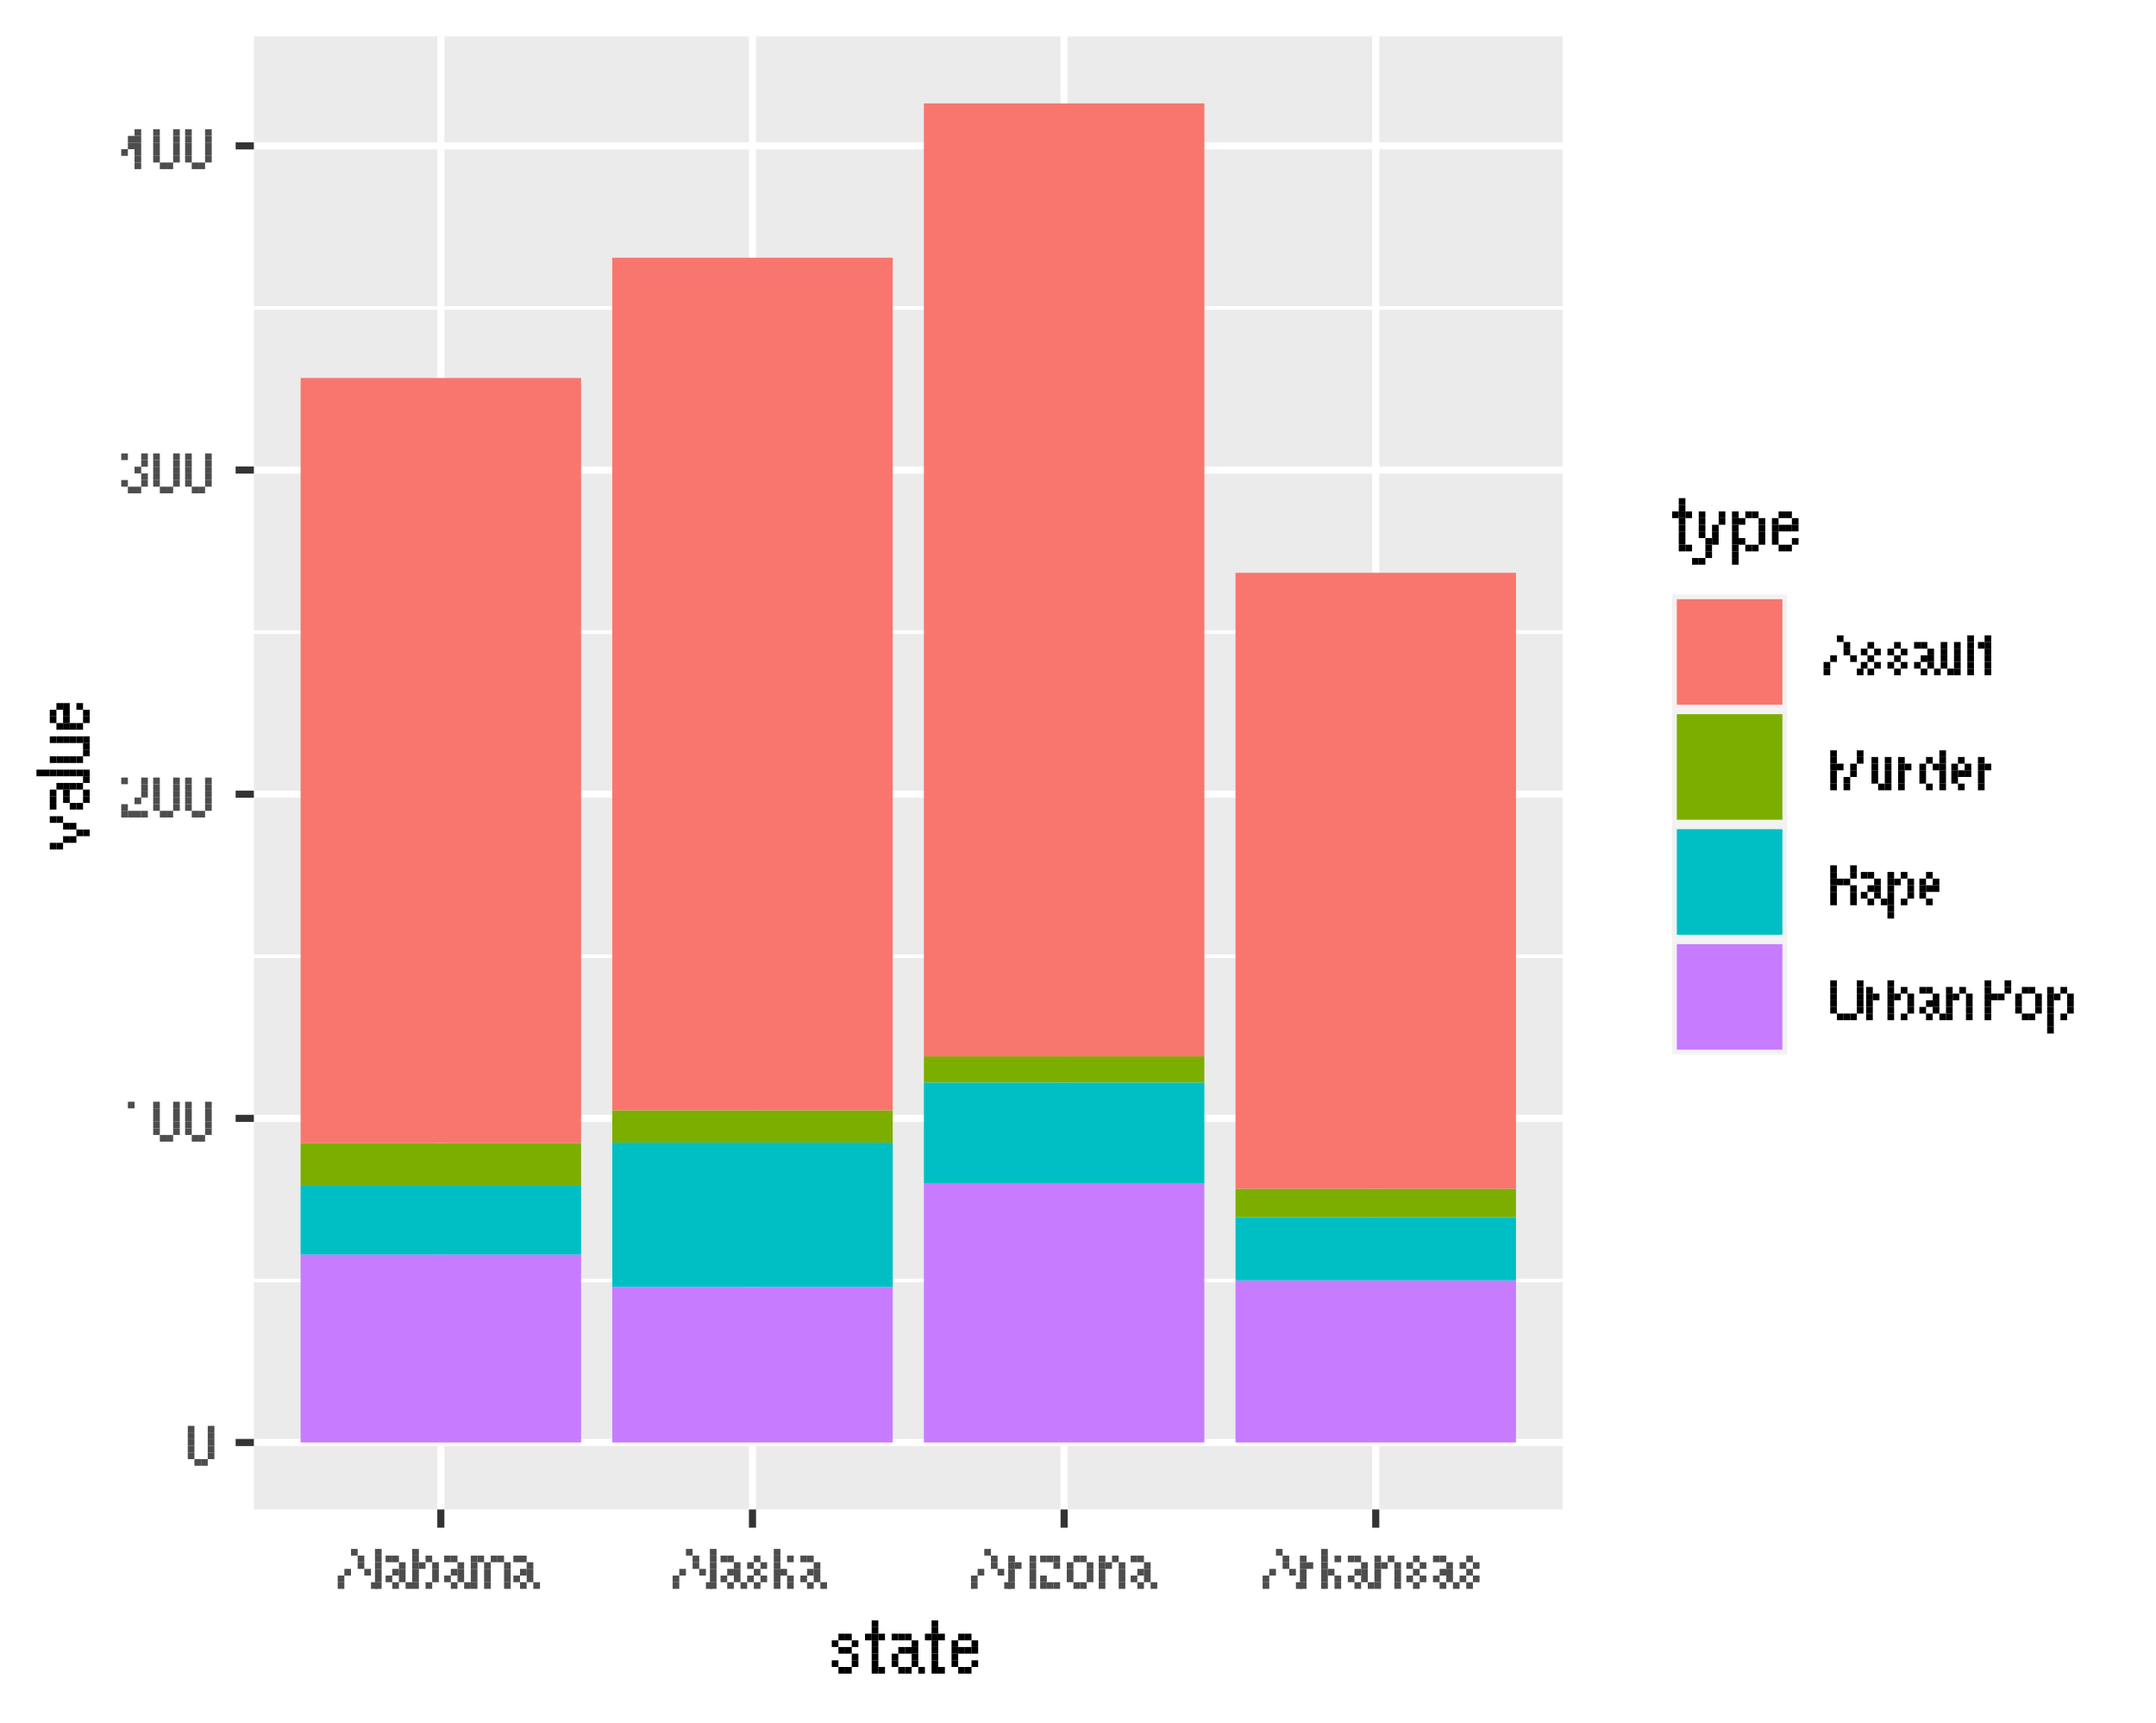 <?xml version="1.0" encoding="UTF-8"?>
<svg xmlns="http://www.w3.org/2000/svg" xmlns:xlink="http://www.w3.org/1999/xlink" width="324pt" height="259pt" viewBox="0 0 324 259" version="1.1">
<defs>
<g>
<symbol overflow="visible" id="glyph0-0">
<g transform="matrix(1,0,0,1,0,-6)">
<rect x="4" y="0" width="1" height="1"/>
<rect x="1" y="2" width="1" height="1"/>
<rect x="4" y="2" width="1" height="1"/>
<rect x="1" y="5" width="1" height="1"/>
<rect x="2" y="5" width="1" height="1"/>
<rect x="4" y="5" width="1" height="1"/>
</g>
</symbol>
<symbol overflow="visible" id="glyph0-1">
<g transform="matrix(1,0,0,1,0,-7)">
<rect x="0" y="1" width="1" height="1"/>
<rect x="3" y="1" width="1" height="1"/>
<rect x="0" y="2" width="1" height="1"/>
<rect x="3" y="2" width="1" height="1"/>
<rect x="0" y="3" width="1" height="1"/>
<rect x="3" y="3" width="1" height="1"/>
<rect x="0" y="4" width="1" height="1"/>
<rect x="3" y="4" width="1" height="1"/>
<rect x="0" y="5" width="1" height="1"/>
<rect x="3" y="5" width="1" height="1"/>
<rect x="1" y="6" width="1" height="1"/>
<rect x="2" y="6" width="1" height="1"/>
</g>
</symbol>
<symbol overflow="visible" id="glyph0-2">
<g transform="matrix(1,0,0,1,0,-7)">
<rect x="1" y="1" width="1" height="1"/>
</g>
</symbol>
<symbol overflow="visible" id="glyph0-3">
<g transform="matrix(1,0,0,1,0,-7)">
<rect x="0" y="1" width="1" height="1"/>
<rect x="3" y="1" width="1" height="1"/>
<rect x="3" y="2" width="1" height="1"/>
<rect x="3" y="3" width="1" height="1"/>
<rect x="2" y="4" width="1" height="1"/>
<rect x="0" y="5" width="1" height="1"/>
<rect x="0" y="6" width="1" height="1"/>
<rect x="1" y="6" width="1" height="1"/>
<rect x="2" y="6" width="1" height="1"/>
<rect x="3" y="6" width="1" height="1"/>
</g>
</symbol>
<symbol overflow="visible" id="glyph0-4">
<g transform="matrix(1,0,0,1,0,-7)">
<rect x="0" y="1" width="1" height="1"/>
<rect x="3" y="1" width="1" height="1"/>
<rect x="3" y="2" width="1" height="1"/>
<rect x="2" y="3" width="1" height="1"/>
<rect x="3" y="4" width="1" height="1"/>
<rect x="0" y="5" width="1" height="1"/>
<rect x="3" y="5" width="1" height="1"/>
<rect x="1" y="6" width="1" height="1"/>
<rect x="2" y="6" width="1" height="1"/>
</g>
</symbol>
<symbol overflow="visible" id="glyph0-5">
<g transform="matrix(1,0,0,1,0,-7)">
<rect x="2" y="1" width="1" height="1"/>
<rect x="1" y="2" width="1" height="1"/>
<rect x="2" y="2" width="1" height="1"/>
<rect x="1" y="3" width="1" height="1"/>
<rect x="2" y="3" width="1" height="1"/>
<rect x="0" y="4" width="1" height="1"/>
<rect x="2" y="4" width="1" height="1"/>
<rect x="2" y="5" width="1" height="1"/>
<rect x="2" y="6" width="1" height="1"/>
</g>
</symbol>
<symbol overflow="visible" id="glyph0-6">
<g transform="matrix(1,0,0,1,0,-7)">
<rect x="2" y="1" width="1" height="1"/>
<rect x="3" y="2" width="1" height="1"/>
<rect x="3" y="3" width="1" height="1"/>
<rect x="1" y="4" width="1" height="1"/>
<rect x="4" y="4" width="1" height="1"/>
<rect x="0" y="5" width="1" height="1"/>
<rect x="0" y="6" width="1" height="1"/>
<rect x="5" y="6" width="1" height="1"/>
</g>
</symbol>
<symbol overflow="visible" id="glyph0-7">
<g transform="matrix(1,0,0,1,0,-7)">
<rect x="0" y="1" width="1" height="1"/>
<rect x="0" y="2" width="1" height="1"/>
<rect x="0" y="3" width="1" height="1"/>
<rect x="0" y="4" width="1" height="1"/>
<rect x="0" y="5" width="1" height="1"/>
<rect x="0" y="6" width="1" height="1"/>
</g>
</symbol>
<symbol overflow="visible" id="glyph0-8">
<g transform="matrix(1,0,0,1,0,-5)">
<rect x="0" y="0" width="1" height="1"/>
<rect x="1" y="0" width="1" height="1"/>
<rect x="2" y="1" width="1" height="1"/>
<rect x="1" y="2" width="1" height="1"/>
<rect x="2" y="2" width="1" height="1"/>
<rect x="0" y="3" width="1" height="1"/>
<rect x="2" y="3" width="1" height="1"/>
<rect x="1" y="4" width="1" height="1"/>
<rect x="3" y="4" width="1" height="1"/>
</g>
</symbol>
<symbol overflow="visible" id="glyph0-9">
<g transform="matrix(1,0,0,1,0,-7)">
<rect x="0" y="1" width="1" height="1"/>
<rect x="0" y="2" width="1" height="1"/>
<rect x="2" y="2" width="1" height="1"/>
<rect x="0" y="3" width="1" height="1"/>
<rect x="1" y="3" width="1" height="1"/>
<rect x="3" y="3" width="1" height="1"/>
<rect x="0" y="4" width="1" height="1"/>
<rect x="3" y="4" width="1" height="1"/>
<rect x="0" y="5" width="1" height="1"/>
<rect x="3" y="5" width="1" height="1"/>
<rect x="0" y="6" width="1" height="1"/>
<rect x="2" y="6" width="1" height="1"/>
</g>
</symbol>
<symbol overflow="visible" id="glyph0-10">
<g transform="matrix(1,0,0,1,0,-5)">
<rect x="0" y="0" width="1" height="1"/>
<rect x="1" y="0" width="1" height="1"/>
<rect x="3" y="0" width="1" height="1"/>
<rect x="4" y="0" width="1" height="1"/>
<rect x="0" y="1" width="1" height="1"/>
<rect x="2" y="1" width="1" height="1"/>
<rect x="5" y="1" width="1" height="1"/>
<rect x="0" y="2" width="1" height="1"/>
<rect x="2" y="2" width="1" height="1"/>
<rect x="5" y="2" width="1" height="1"/>
<rect x="0" y="3" width="1" height="1"/>
<rect x="2" y="3" width="1" height="1"/>
<rect x="5" y="3" width="1" height="1"/>
<rect x="0" y="4" width="1" height="1"/>
<rect x="2" y="4" width="1" height="1"/>
<rect x="5" y="4" width="1" height="1"/>
</g>
</symbol>
<symbol overflow="visible" id="glyph0-11">
<g transform="matrix(1,0,0,1,0,-5)">
<rect x="1" y="0" width="1" height="1"/>
<rect x="0" y="1" width="1" height="1"/>
<rect x="2" y="1" width="1" height="1"/>
<rect x="1" y="2" width="1" height="1"/>
<rect x="0" y="3" width="1" height="1"/>
<rect x="2" y="3" width="1" height="1"/>
<rect x="1" y="4" width="1" height="1"/>
</g>
</symbol>
<symbol overflow="visible" id="glyph0-12">
<g transform="matrix(1,0,0,1,0,-7)">
<rect x="0" y="1" width="1" height="1"/>
<rect x="0" y="2" width="1" height="1"/>
<rect x="2" y="2" width="1" height="1"/>
<rect x="0" y="3" width="1" height="1"/>
<rect x="0" y="4" width="1" height="1"/>
<rect x="1" y="4" width="1" height="1"/>
<rect x="0" y="5" width="1" height="1"/>
<rect x="2" y="5" width="1" height="1"/>
<rect x="0" y="6" width="1" height="1"/>
<rect x="2" y="6" width="1" height="1"/>
</g>
</symbol>
<symbol overflow="visible" id="glyph0-13">
<g transform="matrix(1,0,0,1,0,-5)">
<rect x="0" y="0" width="1" height="1"/>
<rect x="0" y="1" width="1" height="1"/>
<rect x="1" y="1" width="1" height="1"/>
<rect x="0" y="2" width="1" height="1"/>
<rect x="0" y="3" width="1" height="1"/>
<rect x="0" y="4" width="1" height="1"/>
</g>
</symbol>
<symbol overflow="visible" id="glyph0-14">
<g transform="matrix(1,0,0,1,0,-7)">
<rect x="0" y="2" width="1" height="1"/>
<rect x="0" y="3" width="1" height="1"/>
<rect x="0" y="4" width="1" height="1"/>
<rect x="0" y="5" width="1" height="1"/>
<rect x="0" y="6" width="1" height="1"/>
</g>
</symbol>
<symbol overflow="visible" id="glyph0-15">
<g transform="matrix(1,0,0,1,0,-5)">
<rect x="0" y="0" width="1" height="1"/>
<rect x="1" y="0" width="1" height="1"/>
<rect x="2" y="0" width="1" height="1"/>
<rect x="2" y="1" width="1" height="1"/>
<rect x="0" y="3" width="1" height="1"/>
<rect x="0" y="4" width="1" height="1"/>
<rect x="1" y="4" width="1" height="1"/>
<rect x="2" y="4" width="1" height="1"/>
</g>
</symbol>
<symbol overflow="visible" id="glyph0-16">
<g transform="matrix(1,0,0,1,0,-5)">
<rect x="1" y="0" width="1" height="1"/>
<rect x="2" y="0" width="1" height="1"/>
<rect x="0" y="1" width="1" height="1"/>
<rect x="3" y="1" width="1" height="1"/>
<rect x="0" y="2" width="1" height="1"/>
<rect x="3" y="2" width="1" height="1"/>
<rect x="0" y="3" width="1" height="1"/>
<rect x="3" y="3" width="1" height="1"/>
<rect x="1" y="4" width="1" height="1"/>
<rect x="2" y="4" width="1" height="1"/>
</g>
</symbol>
<symbol overflow="visible" id="glyph0-17">
<g transform="matrix(1,0,0,1,0,-5)">
<rect x="0" y="0" width="1" height="1"/>
<rect x="2" y="0" width="1" height="1"/>
<rect x="0" y="1" width="1" height="1"/>
<rect x="1" y="1" width="1" height="1"/>
<rect x="3" y="1" width="1" height="1"/>
<rect x="0" y="2" width="1" height="1"/>
<rect x="3" y="2" width="1" height="1"/>
<rect x="0" y="3" width="1" height="1"/>
<rect x="3" y="3" width="1" height="1"/>
<rect x="0" y="4" width="1" height="1"/>
<rect x="3" y="4" width="1" height="1"/>
</g>
</symbol>
<symbol overflow="visible" id="glyph0-18">
<g transform="matrix(1,0,0,1,0,-5)">
<rect x="0" y="0" width="1" height="1"/>
<rect x="2" y="0" width="1" height="1"/>
<rect x="0" y="1" width="1" height="1"/>
<rect x="2" y="1" width="1" height="1"/>
<rect x="0" y="2" width="1" height="1"/>
<rect x="2" y="2" width="1" height="1"/>
<rect x="0" y="3" width="1" height="1"/>
<rect x="2" y="3" width="1" height="1"/>
<rect x="1" y="4" width="1" height="1"/>
<rect x="2" y="4" width="1" height="1"/>
</g>
</symbol>
<symbol overflow="visible" id="glyph0-19">
<g transform="matrix(1,0,0,1,0,-7)">
<rect x="1" y="1" width="1" height="1"/>
<rect x="0" y="2" width="1" height="1"/>
<rect x="1" y="2" width="1" height="1"/>
<rect x="1" y="3" width="1" height="1"/>
<rect x="1" y="4" width="1" height="1"/>
<rect x="1" y="5" width="1" height="1"/>
<rect x="1" y="6" width="1" height="1"/>
</g>
</symbol>
<symbol overflow="visible" id="glyph0-20">
<g transform="matrix(1,0,0,1,0,-7)">
<rect x="1" y="1" width="1" height="1"/>
<rect x="5" y="1" width="1" height="1"/>
<rect x="1" y="2" width="1" height="1"/>
<rect x="5" y="2" width="1" height="1"/>
<rect x="1" y="3" width="1" height="1"/>
<rect x="2" y="3" width="1" height="1"/>
<rect x="4" y="3" width="1" height="1"/>
<rect x="1" y="4" width="1" height="1"/>
<rect x="4" y="4" width="1" height="1"/>
<rect x="1" y="5" width="1" height="1"/>
<rect x="3" y="5" width="1" height="1"/>
<rect x="1" y="6" width="1" height="1"/>
<rect x="3" y="6" width="1" height="1"/>
</g>
</symbol>
<symbol overflow="visible" id="glyph0-21">
<g transform="matrix(1,0,0,1,0,-7)">
<rect x="3" y="1" width="1" height="1"/>
<rect x="1" y="2" width="1" height="1"/>
<rect x="3" y="2" width="1" height="1"/>
<rect x="0" y="3" width="1" height="1"/>
<rect x="2" y="3" width="1" height="1"/>
<rect x="3" y="3" width="1" height="1"/>
<rect x="0" y="4" width="1" height="1"/>
<rect x="3" y="4" width="1" height="1"/>
<rect x="0" y="5" width="1" height="1"/>
<rect x="3" y="5" width="1" height="1"/>
<rect x="1" y="6" width="1" height="1"/>
<rect x="3" y="6" width="1" height="1"/>
</g>
</symbol>
<symbol overflow="visible" id="glyph0-22">
<g transform="matrix(1,0,0,1,0,-5)">
<rect x="1" y="0" width="1" height="1"/>
<rect x="0" y="1" width="1" height="1"/>
<rect x="2" y="1" width="1" height="1"/>
<rect x="0" y="2" width="1" height="1"/>
<rect x="1" y="2" width="1" height="1"/>
<rect x="2" y="2" width="1" height="1"/>
<rect x="0" y="3" width="1" height="1"/>
<rect x="1" y="4" width="1" height="1"/>
</g>
</symbol>
<symbol overflow="visible" id="glyph0-23">
<g transform="matrix(1,0,0,1,0,-7)">
<rect x="1" y="1" width="1" height="1"/>
<rect x="4" y="1" width="1" height="1"/>
<rect x="1" y="2" width="1" height="1"/>
<rect x="4" y="2" width="1" height="1"/>
<rect x="1" y="3" width="1" height="1"/>
<rect x="2" y="3" width="1" height="1"/>
<rect x="3" y="3" width="1" height="1"/>
<rect x="1" y="4" width="1" height="1"/>
<rect x="4" y="4" width="1" height="1"/>
<rect x="1" y="5" width="1" height="1"/>
<rect x="4" y="5" width="1" height="1"/>
<rect x="1" y="6" width="1" height="1"/>
<rect x="4" y="6" width="1" height="1"/>
</g>
</symbol>
<symbol overflow="visible" id="glyph0-24">
<g transform="matrix(1,0,0,1,0,-5)">
<rect x="0" y="0" width="1" height="1"/>
<rect x="2" y="0" width="1" height="1"/>
<rect x="0" y="1" width="1" height="1"/>
<rect x="1" y="1" width="1" height="1"/>
<rect x="3" y="1" width="1" height="1"/>
<rect x="0" y="2" width="1" height="1"/>
<rect x="3" y="2" width="1" height="1"/>
<rect x="0" y="3" width="1" height="1"/>
<rect x="3" y="3" width="1" height="1"/>
<rect x="0" y="4" width="1" height="1"/>
<rect x="2" y="4" width="1" height="1"/>
<rect x="0" y="5" width="1" height="1"/>
<rect x="0" y="6" width="1" height="1"/>
</g>
</symbol>
<symbol overflow="visible" id="glyph0-25">
<g transform="matrix(1,0,0,1,0,-7)">
<rect x="1" y="1" width="1" height="1"/>
<rect x="5" y="1" width="1" height="1"/>
<rect x="1" y="2" width="1" height="1"/>
<rect x="5" y="2" width="1" height="1"/>
<rect x="1" y="3" width="1" height="1"/>
<rect x="5" y="3" width="1" height="1"/>
<rect x="1" y="4" width="1" height="1"/>
<rect x="5" y="4" width="1" height="1"/>
<rect x="1" y="5" width="1" height="1"/>
<rect x="5" y="5" width="1" height="1"/>
<rect x="2" y="6" width="1" height="1"/>
<rect x="3" y="6" width="1" height="1"/>
<rect x="4" y="6" width="1" height="1"/>
</g>
</symbol>
<symbol overflow="visible" id="glyph0-26">
<g transform="matrix(1,0,0,1,0,-7)">
<rect x="1" y="1" width="1" height="1"/>
<rect x="4" y="1" width="1" height="1"/>
<rect x="1" y="2" width="1" height="1"/>
<rect x="4" y="2" width="1" height="1"/>
<rect x="1" y="3" width="1" height="1"/>
<rect x="2" y="3" width="1" height="1"/>
<rect x="3" y="3" width="1" height="1"/>
<rect x="1" y="4" width="1" height="1"/>
<rect x="1" y="5" width="1" height="1"/>
<rect x="1" y="6" width="1" height="1"/>
</g>
</symbol>
<symbol overflow="visible" id="glyph1-0">
<g transform="matrix(1,0,0,1,1,-7)">
<rect x="0" y="0" width="1" height="1"/>
<rect x="2" y="0" width="1" height="1"/>
<rect x="4" y="0" width="1" height="1"/>
<rect x="0" y="2" width="1" height="1"/>
<rect x="4" y="2" width="1" height="1"/>
<rect x="0" y="4" width="1" height="1"/>
<rect x="4" y="4" width="1" height="1"/>
<rect x="0" y="6" width="1" height="1"/>
<rect x="2" y="6" width="1" height="1"/>
<rect x="4" y="6" width="1" height="1"/>
</g>
</symbol>
<symbol overflow="visible" id="glyph1-1">
<g transform="matrix(1,0,0,1,0,-6)">
<rect x="1" y="0" width="1" height="1"/>
<rect x="2" y="0" width="1" height="1"/>
<rect x="0" y="1" width="1" height="1"/>
<rect x="3" y="1" width="1" height="1"/>
<rect x="1" y="2" width="1" height="1"/>
<rect x="2" y="2" width="1" height="1"/>
<rect x="3" y="3" width="1" height="1"/>
<rect x="0" y="4" width="1" height="1"/>
<rect x="3" y="4" width="1" height="1"/>
<rect x="1" y="5" width="1" height="1"/>
<rect x="2" y="5" width="1" height="1"/>
</g>
</symbol>
<symbol overflow="visible" id="glyph1-2">
<g transform="matrix(1,0,0,1,0,-8)">
<rect x="1" y="0" width="1" height="1"/>
<rect x="1" y="1" width="1" height="1"/>
<rect x="0" y="2" width="1" height="1"/>
<rect x="1" y="2" width="1" height="1"/>
<rect x="2" y="2" width="1" height="1"/>
<rect x="1" y="3" width="1" height="1"/>
<rect x="1" y="4" width="1" height="1"/>
<rect x="1" y="5" width="1" height="1"/>
<rect x="1" y="6" width="1" height="1"/>
<rect x="1" y="7" width="1" height="1"/>
<rect x="2" y="7" width="1" height="1"/>
</g>
</symbol>
<symbol overflow="visible" id="glyph1-3">
<g transform="matrix(1,0,0,1,0,-6)">
<rect x="0" y="0" width="1" height="1"/>
<rect x="1" y="0" width="1" height="1"/>
<rect x="2" y="0" width="1" height="1"/>
<rect x="3" y="1" width="1" height="1"/>
<rect x="1" y="2" width="1" height="1"/>
<rect x="2" y="2" width="1" height="1"/>
<rect x="3" y="2" width="1" height="1"/>
<rect x="0" y="3" width="1" height="1"/>
<rect x="3" y="3" width="1" height="1"/>
<rect x="0" y="4" width="1" height="1"/>
<rect x="3" y="4" width="1" height="1"/>
<rect x="1" y="5" width="1" height="1"/>
<rect x="2" y="5" width="1" height="1"/>
<rect x="4" y="5" width="1" height="1"/>
</g>
</symbol>
<symbol overflow="visible" id="glyph1-4">
<g transform="matrix(1,0,0,1,0,-6)">
<rect x="1" y="0" width="1" height="1"/>
<rect x="2" y="0" width="1" height="1"/>
<rect x="0" y="1" width="1" height="1"/>
<rect x="3" y="1" width="1" height="1"/>
<rect x="0" y="2" width="1" height="1"/>
<rect x="1" y="2" width="1" height="1"/>
<rect x="2" y="2" width="1" height="1"/>
<rect x="3" y="2" width="1" height="1"/>
<rect x="0" y="3" width="1" height="1"/>
<rect x="0" y="4" width="1" height="1"/>
<rect x="3" y="4" width="1" height="1"/>
<rect x="1" y="5" width="1" height="1"/>
<rect x="2" y="5" width="1" height="1"/>
</g>
</symbol>
<symbol overflow="visible" id="glyph1-5">
<g transform="matrix(1,0,0,1,-1,-6)">
<rect x="1" y="0" width="1" height="1"/>
<rect x="4" y="0" width="1" height="1"/>
<rect x="1" y="1" width="1" height="1"/>
<rect x="4" y="1" width="1" height="1"/>
<rect x="1" y="2" width="1" height="1"/>
<rect x="3" y="2" width="1" height="1"/>
<rect x="1" y="3" width="1" height="1"/>
<rect x="3" y="3" width="1" height="1"/>
<rect x="2" y="4" width="1" height="1"/>
<rect x="3" y="4" width="1" height="1"/>
<rect x="2" y="5" width="1" height="1"/>
<rect x="2" y="6" width="1" height="1"/>
<rect x="0" y="7" width="1" height="1"/>
<rect x="1" y="7" width="1" height="1"/>
</g>
</symbol>
<symbol overflow="visible" id="glyph1-6">
<g transform="matrix(1,0,0,1,0,-6)">
<rect x="0" y="0" width="1" height="1"/>
<rect x="2" y="0" width="1" height="1"/>
<rect x="3" y="0" width="1" height="1"/>
<rect x="0" y="1" width="1" height="1"/>
<rect x="1" y="1" width="1" height="1"/>
<rect x="4" y="1" width="1" height="1"/>
<rect x="0" y="2" width="1" height="1"/>
<rect x="4" y="2" width="1" height="1"/>
<rect x="0" y="3" width="1" height="1"/>
<rect x="4" y="3" width="1" height="1"/>
<rect x="0" y="4" width="1" height="1"/>
<rect x="1" y="4" width="1" height="1"/>
<rect x="4" y="4" width="1" height="1"/>
<rect x="0" y="5" width="1" height="1"/>
<rect x="2" y="5" width="1" height="1"/>
<rect x="3" y="5" width="1" height="1"/>
<rect x="0" y="6" width="1" height="1"/>
<rect x="0" y="7" width="1" height="1"/>
</g>
</symbol>
<symbol overflow="visible" id="glyph2-0">
<g transform="matrix(1,0,0,1,-7,-6)">
<rect x="0" y="0" width="1" height="1"/>
<rect x="2" y="0" width="1" height="1"/>
<rect x="4" y="0" width="1" height="1"/>
<rect x="6" y="0" width="1" height="1"/>
<rect x="0" y="2" width="1" height="1"/>
<rect x="6" y="2" width="1" height="1"/>
<rect x="0" y="4" width="1" height="1"/>
<rect x="2" y="4" width="1" height="1"/>
<rect x="4" y="4" width="1" height="1"/>
<rect x="6" y="4" width="1" height="1"/>
</g>
</symbol>
<symbol overflow="visible" id="glyph2-1">
<g transform="matrix(1,0,0,1,-6,-5)">
<rect x="0" y="0" width="1" height="1"/>
<rect x="1" y="0" width="1" height="1"/>
<rect x="2" y="1" width="1" height="1"/>
<rect x="3" y="1" width="1" height="1"/>
<rect x="4" y="2" width="1" height="1"/>
<rect x="5" y="2" width="1" height="1"/>
<rect x="2" y="3" width="1" height="1"/>
<rect x="3" y="3" width="1" height="1"/>
<rect x="0" y="4" width="1" height="1"/>
<rect x="1" y="4" width="1" height="1"/>
</g>
</symbol>
<symbol overflow="visible" id="glyph2-2">
<g transform="matrix(1,0,0,1,-6,-5)">
<rect x="5" y="0" width="1" height="1"/>
<rect x="1" y="1" width="1" height="1"/>
<rect x="2" y="1" width="1" height="1"/>
<rect x="3" y="1" width="1" height="1"/>
<rect x="4" y="1" width="1" height="1"/>
<rect x="0" y="2" width="1" height="1"/>
<rect x="2" y="2" width="1" height="1"/>
<rect x="5" y="2" width="1" height="1"/>
<rect x="0" y="3" width="1" height="1"/>
<rect x="2" y="3" width="1" height="1"/>
<rect x="5" y="3" width="1" height="1"/>
<rect x="0" y="4" width="1" height="1"/>
<rect x="3" y="4" width="1" height="1"/>
<rect x="4" y="4" width="1" height="1"/>
</g>
</symbol>
<symbol overflow="visible" id="glyph2-3">
<g transform="matrix(1,0,0,1,-8,-2)">
<rect x="0" y="1" width="1" height="1"/>
<rect x="1" y="1" width="1" height="1"/>
<rect x="2" y="1" width="1" height="1"/>
<rect x="3" y="1" width="1" height="1"/>
<rect x="4" y="1" width="1" height="1"/>
<rect x="5" y="1" width="1" height="1"/>
<rect x="6" y="1" width="1" height="1"/>
<rect x="7" y="1" width="1" height="1"/>
</g>
</symbol>
<symbol overflow="visible" id="glyph2-4">
<g transform="matrix(1,0,0,1,-6,-4)">
<rect x="0" y="0" width="1" height="1"/>
<rect x="1" y="0" width="1" height="1"/>
<rect x="2" y="0" width="1" height="1"/>
<rect x="3" y="0" width="1" height="1"/>
<rect x="4" y="0" width="1" height="1"/>
<rect x="5" y="0" width="1" height="1"/>
<rect x="5" y="1" width="1" height="1"/>
<rect x="5" y="2" width="1" height="1"/>
<rect x="0" y="3" width="1" height="1"/>
<rect x="1" y="3" width="1" height="1"/>
<rect x="2" y="3" width="1" height="1"/>
<rect x="3" y="3" width="1" height="1"/>
<rect x="4" y="3" width="1" height="1"/>
</g>
</symbol>
<symbol overflow="visible" id="glyph2-5">
<g transform="matrix(1,0,0,1,-6,-4)">
<rect x="1" y="0" width="1" height="1"/>
<rect x="2" y="0" width="1" height="1"/>
<rect x="4" y="0" width="1" height="1"/>
<rect x="0" y="1" width="1" height="1"/>
<rect x="2" y="1" width="1" height="1"/>
<rect x="5" y="1" width="1" height="1"/>
<rect x="0" y="2" width="1" height="1"/>
<rect x="2" y="2" width="1" height="1"/>
<rect x="5" y="2" width="1" height="1"/>
<rect x="1" y="3" width="1" height="1"/>
<rect x="2" y="3" width="1" height="1"/>
<rect x="3" y="3" width="1" height="1"/>
<rect x="4" y="3" width="1" height="1"/>
</g>
</symbol>
</g>
<clipPath id="clip1">
  <path d="M 38.152 5.48 L 234.844 5.48 L 234.844 226.852 L 38.152 226.852 Z M 38.152 5.48 "/>
</clipPath>
<clipPath id="clip2">
  <path d="M 38.152 192 L 234.844 192 L 234.844 193 L 38.152 193 Z M 38.152 192 "/>
</clipPath>
<clipPath id="clip3">
  <path d="M 38.152 143 L 234.844 143 L 234.844 144 L 38.152 144 Z M 38.152 143 "/>
</clipPath>
<clipPath id="clip4">
  <path d="M 38.152 94 L 234.844 94 L 234.844 96 L 38.152 96 Z M 38.152 94 "/>
</clipPath>
<clipPath id="clip5">
  <path d="M 38.152 46 L 234.844 46 L 234.844 47 L 38.152 47 Z M 38.152 46 "/>
</clipPath>
<clipPath id="clip6">
  <path d="M 38.152 216 L 234.844 216 L 234.844 218 L 38.152 218 Z M 38.152 216 "/>
</clipPath>
<clipPath id="clip7">
  <path d="M 38.152 167 L 234.844 167 L 234.844 169 L 38.152 169 Z M 38.152 167 "/>
</clipPath>
<clipPath id="clip8">
  <path d="M 38.152 118 L 234.844 118 L 234.844 120 L 38.152 120 Z M 38.152 118 "/>
</clipPath>
<clipPath id="clip9">
  <path d="M 38.152 70 L 234.844 70 L 234.844 72 L 38.152 72 Z M 38.152 70 "/>
</clipPath>
<clipPath id="clip10">
  <path d="M 38.152 21 L 234.844 21 L 234.844 23 L 38.152 23 Z M 38.152 21 "/>
</clipPath>
<clipPath id="clip11">
  <path d="M 65 5.48 L 67 5.48 L 67 226.852 L 65 226.852 Z M 65 5.48 "/>
</clipPath>
<clipPath id="clip12">
  <path d="M 112 5.48 L 114 5.48 L 114 226.852 L 112 226.852 Z M 112 5.48 "/>
</clipPath>
<clipPath id="clip13">
  <path d="M 159 5.48 L 161 5.48 L 161 226.852 L 159 226.852 Z M 159 5.48 "/>
</clipPath>
<clipPath id="clip14">
  <path d="M 206 5.48 L 208 5.48 L 208 226.852 L 206 226.852 Z M 206 5.48 "/>
</clipPath>
</defs>
<g id="surface3363">
<rect x="0" y="0" width="324" height="259" style="fill:rgb(100%,100%,100%);fill-opacity:1;stroke:none;"/>
<rect x="0" y="0" width="324" height="259" style="fill:rgb(100%,100%,100%);fill-opacity:1;stroke:none;"/>
<path style="fill:none;stroke-width:1.067;stroke-linecap:round;stroke-linejoin:round;stroke:rgb(100%,100%,100%);stroke-opacity:1;stroke-miterlimit:10;" d="M 0 259 L 324 259 L 324 0 L 0 0 Z M 0 259 "/>
<g clip-path="url(#clip1)" clip-rule="nonzero">
<path style=" stroke:none;fill-rule:nonzero;fill:rgb(92.157%,92.157%,92.157%);fill-opacity:1;" d="M 38.152 226.848 L 234.844 226.848 L 234.844 5.477 L 38.152 5.477 Z M 38.152 226.848 "/>
</g>
<g clip-path="url(#clip2)" clip-rule="nonzero">
<path style="fill:none;stroke-width:0.533;stroke-linecap:butt;stroke-linejoin:round;stroke:rgb(100%,100%,100%);stroke-opacity:1;stroke-miterlimit:10;" d="M 38.152 192.43 L 234.844 192.43 "/>
</g>
<g clip-path="url(#clip3)" clip-rule="nonzero">
<path style="fill:none;stroke-width:0.533;stroke-linecap:butt;stroke-linejoin:round;stroke:rgb(100%,100%,100%);stroke-opacity:1;stroke-miterlimit:10;" d="M 38.152 143.715 L 234.844 143.715 "/>
</g>
<g clip-path="url(#clip4)" clip-rule="nonzero">
<path style="fill:none;stroke-width:0.533;stroke-linecap:butt;stroke-linejoin:round;stroke:rgb(100%,100%,100%);stroke-opacity:1;stroke-miterlimit:10;" d="M 38.152 94.996 L 234.844 94.996 "/>
</g>
<g clip-path="url(#clip5)" clip-rule="nonzero">
<path style="fill:none;stroke-width:0.533;stroke-linecap:butt;stroke-linejoin:round;stroke:rgb(100%,100%,100%);stroke-opacity:1;stroke-miterlimit:10;" d="M 38.152 46.281 L 234.844 46.281 "/>
</g>
<g clip-path="url(#clip6)" clip-rule="nonzero">
<path style="fill:none;stroke-width:1.067;stroke-linecap:butt;stroke-linejoin:round;stroke:rgb(100%,100%,100%);stroke-opacity:1;stroke-miterlimit:10;" d="M 38.152 216.785 L 234.844 216.785 "/>
</g>
<g clip-path="url(#clip7)" clip-rule="nonzero">
<path style="fill:none;stroke-width:1.067;stroke-linecap:butt;stroke-linejoin:round;stroke:rgb(100%,100%,100%);stroke-opacity:1;stroke-miterlimit:10;" d="M 38.152 168.07 L 234.844 168.07 "/>
</g>
<g clip-path="url(#clip8)" clip-rule="nonzero">
<path style="fill:none;stroke-width:1.067;stroke-linecap:butt;stroke-linejoin:round;stroke:rgb(100%,100%,100%);stroke-opacity:1;stroke-miterlimit:10;" d="M 38.152 119.355 L 234.844 119.355 "/>
</g>
<g clip-path="url(#clip9)" clip-rule="nonzero">
<path style="fill:none;stroke-width:1.067;stroke-linecap:butt;stroke-linejoin:round;stroke:rgb(100%,100%,100%);stroke-opacity:1;stroke-miterlimit:10;" d="M 38.152 70.641 L 234.844 70.641 "/>
</g>
<g clip-path="url(#clip10)" clip-rule="nonzero">
<path style="fill:none;stroke-width:1.067;stroke-linecap:butt;stroke-linejoin:round;stroke:rgb(100%,100%,100%);stroke-opacity:1;stroke-miterlimit:10;" d="M 38.152 21.922 L 234.844 21.922 "/>
</g>
<g clip-path="url(#clip11)" clip-rule="nonzero">
<path style="fill:none;stroke-width:1.067;stroke-linecap:butt;stroke-linejoin:round;stroke:rgb(100%,100%,100%);stroke-opacity:1;stroke-miterlimit:10;" d="M 66.25 226.848 L 66.25 5.48 "/>
</g>
<g clip-path="url(#clip12)" clip-rule="nonzero">
<path style="fill:none;stroke-width:1.067;stroke-linecap:butt;stroke-linejoin:round;stroke:rgb(100%,100%,100%);stroke-opacity:1;stroke-miterlimit:10;" d="M 113.082 226.848 L 113.082 5.48 "/>
</g>
<g clip-path="url(#clip13)" clip-rule="nonzero">
<path style="fill:none;stroke-width:1.067;stroke-linecap:butt;stroke-linejoin:round;stroke:rgb(100%,100%,100%);stroke-opacity:1;stroke-miterlimit:10;" d="M 159.914 226.848 L 159.914 5.48 "/>
</g>
<g clip-path="url(#clip14)" clip-rule="nonzero">
<path style="fill:none;stroke-width:1.067;stroke-linecap:butt;stroke-linejoin:round;stroke:rgb(100%,100%,100%);stroke-opacity:1;stroke-miterlimit:10;" d="M 206.746 226.848 L 206.746 5.48 "/>
</g>
<path style=" stroke:none;fill-rule:nonzero;fill:rgb(48.627%,68.235%,0%);fill-opacity:1;" d="M 45.176 178.203 L 87.324 178.203 L 87.324 171.773 L 45.176 171.773 Z M 45.176 178.203 "/>
<path style=" stroke:none;fill-rule:nonzero;fill:rgb(48.627%,68.235%,0%);fill-opacity:1;" d="M 92.008 171.727 L 134.156 171.727 L 134.156 166.855 L 92.008 166.855 Z M 92.008 171.727 "/>
<path style=" stroke:none;fill-rule:nonzero;fill:rgb(48.627%,68.235%,0%);fill-opacity:1;" d="M 138.84 162.711 L 180.988 162.711 L 180.988 158.766 L 138.84 158.766 Z M 138.84 162.711 "/>
<path style=" stroke:none;fill-rule:nonzero;fill:rgb(48.627%,68.235%,0%);fill-opacity:1;" d="M 185.672 182.93 L 227.82 182.93 L 227.82 178.645 L 185.672 178.645 Z M 185.672 182.93 "/>
<path style=" stroke:none;fill-rule:nonzero;fill:rgb(97.255%,46.275%,42.745%);fill-opacity:1;" d="M 45.176 171.773 L 87.324 171.773 L 87.324 56.805 L 45.176 56.805 Z M 45.176 171.773 "/>
<path style=" stroke:none;fill-rule:nonzero;fill:rgb(97.255%,46.275%,42.745%);fill-opacity:1;" d="M 92.008 166.852 L 134.156 166.852 L 134.156 38.73 L 92.008 38.73 Z M 92.008 166.852 "/>
<path style=" stroke:none;fill-rule:nonzero;fill:rgb(97.255%,46.275%,42.745%);fill-opacity:1;" d="M 138.84 158.766 L 180.988 158.766 L 180.988 15.539 L 138.84 15.539 Z M 138.84 158.766 "/>
<path style=" stroke:none;fill-rule:nonzero;fill:rgb(97.255%,46.275%,42.745%);fill-opacity:1;" d="M 185.672 178.641 L 227.82 178.641 L 227.82 86.082 L 185.672 86.082 Z M 185.672 178.641 "/>
<path style=" stroke:none;fill-rule:nonzero;fill:rgb(78.039%,48.627%,100%);fill-opacity:1;" d="M 45.176 216.785 L 87.324 216.785 L 87.324 188.531 L 45.176 188.531 Z M 45.176 216.785 "/>
<path style=" stroke:none;fill-rule:nonzero;fill:rgb(78.039%,48.627%,100%);fill-opacity:1;" d="M 92.008 216.785 L 134.156 216.785 L 134.156 193.402 L 92.008 193.402 Z M 92.008 216.785 "/>
<path style=" stroke:none;fill-rule:nonzero;fill:rgb(78.039%,48.627%,100%);fill-opacity:1;" d="M 138.84 216.785 L 180.988 216.785 L 180.988 177.812 L 138.84 177.812 Z M 138.84 216.785 "/>
<path style=" stroke:none;fill-rule:nonzero;fill:rgb(78.039%,48.627%,100%);fill-opacity:1;" d="M 185.672 216.785 L 227.82 216.785 L 227.82 192.426 L 185.672 192.426 Z M 185.672 216.785 "/>
<path style=" stroke:none;fill-rule:nonzero;fill:rgb(0%,74.902%,76.863%);fill-opacity:1;" d="M 45.176 188.531 L 87.324 188.531 L 87.324 178.203 L 45.176 178.203 Z M 45.176 188.531 "/>
<path style=" stroke:none;fill-rule:nonzero;fill:rgb(0%,74.902%,76.863%);fill-opacity:1;" d="M 92.008 193.402 L 134.156 193.402 L 134.156 171.723 L 92.008 171.723 Z M 92.008 193.402 "/>
<path style=" stroke:none;fill-rule:nonzero;fill:rgb(0%,74.902%,76.863%);fill-opacity:1;" d="M 138.84 177.812 L 180.988 177.812 L 180.988 162.711 L 138.84 162.711 Z M 138.84 177.812 "/>
<path style=" stroke:none;fill-rule:nonzero;fill:rgb(0%,74.902%,76.863%);fill-opacity:1;" d="M 185.672 192.43 L 227.82 192.43 L 227.82 182.93 L 185.672 182.93 Z M 185.672 192.43 "/>
<g style="fill:rgb(30.196%,30.196%,30.196%);fill-opacity:1;">
  <use xlink:href="#glyph0-1" x="28.219" y="220.285"/>
</g>
<g style="fill:rgb(30.196%,30.196%,30.196%);fill-opacity:1;">
  <use xlink:href="#glyph0-2" x="18.219" y="171.57"/>
  <use xlink:href="#glyph0-1" x="23.019" y="171.57"/>
  <use xlink:href="#glyph0-1" x="27.818" y="171.57"/>
</g>
<g style="fill:rgb(30.196%,30.196%,30.196%);fill-opacity:1;">
  <use xlink:href="#glyph0-3" x="18.219" y="122.855"/>
  <use xlink:href="#glyph0-1" x="23.019" y="122.855"/>
  <use xlink:href="#glyph0-1" x="27.818" y="122.855"/>
</g>
<g style="fill:rgb(30.196%,30.196%,30.196%);fill-opacity:1;">
  <use xlink:href="#glyph0-4" x="18.219" y="74.141"/>
  <use xlink:href="#glyph0-1" x="23.019" y="74.141"/>
  <use xlink:href="#glyph0-1" x="27.818" y="74.141"/>
</g>
<g style="fill:rgb(30.196%,30.196%,30.196%);fill-opacity:1;">
  <use xlink:href="#glyph0-5" x="18.219" y="25.422"/>
  <use xlink:href="#glyph0-1" x="23.019" y="25.422"/>
  <use xlink:href="#glyph0-1" x="27.818" y="25.422"/>
</g>
<path style="fill:none;stroke-width:1.067;stroke-linecap:butt;stroke-linejoin:round;stroke:rgb(20%,20%,20%);stroke-opacity:1;stroke-miterlimit:10;" d="M 35.41 216.785 L 38.152 216.785 "/>
<path style="fill:none;stroke-width:1.067;stroke-linecap:butt;stroke-linejoin:round;stroke:rgb(20%,20%,20%);stroke-opacity:1;stroke-miterlimit:10;" d="M 35.41 168.07 L 38.152 168.07 "/>
<path style="fill:none;stroke-width:1.067;stroke-linecap:butt;stroke-linejoin:round;stroke:rgb(20%,20%,20%);stroke-opacity:1;stroke-miterlimit:10;" d="M 35.41 119.355 L 38.152 119.355 "/>
<path style="fill:none;stroke-width:1.067;stroke-linecap:butt;stroke-linejoin:round;stroke:rgb(20%,20%,20%);stroke-opacity:1;stroke-miterlimit:10;" d="M 35.41 70.641 L 38.152 70.641 "/>
<path style="fill:none;stroke-width:1.067;stroke-linecap:butt;stroke-linejoin:round;stroke:rgb(20%,20%,20%);stroke-opacity:1;stroke-miterlimit:10;" d="M 35.41 21.922 L 38.152 21.922 "/>
<path style="fill:none;stroke-width:1.067;stroke-linecap:butt;stroke-linejoin:round;stroke:rgb(20%,20%,20%);stroke-opacity:1;stroke-miterlimit:10;" d="M 66.25 229.59 L 66.25 226.848 "/>
<path style="fill:none;stroke-width:1.067;stroke-linecap:butt;stroke-linejoin:round;stroke:rgb(20%,20%,20%);stroke-opacity:1;stroke-miterlimit:10;" d="M 113.082 229.59 L 113.082 226.848 "/>
<path style="fill:none;stroke-width:1.067;stroke-linecap:butt;stroke-linejoin:round;stroke:rgb(20%,20%,20%);stroke-opacity:1;stroke-miterlimit:10;" d="M 159.914 229.59 L 159.914 226.848 "/>
<path style="fill:none;stroke-width:1.067;stroke-linecap:butt;stroke-linejoin:round;stroke:rgb(20%,20%,20%);stroke-opacity:1;stroke-miterlimit:10;" d="M 206.746 229.59 L 206.746 226.848 "/>
<g style="fill:rgb(30.196%,30.196%,30.196%);fill-opacity:1;">
  <use xlink:href="#glyph0-6" x="50.75" y="238.781"/>
  <use xlink:href="#glyph0-7" x="56.35" y="238.781"/>
  <use xlink:href="#glyph0-8" x="57.949" y="238.781"/>
  <use xlink:href="#glyph0-9" x="61.949" y="238.781"/>
  <use xlink:href="#glyph0-8" x="66.749" y="238.781"/>
  <use xlink:href="#glyph0-10" x="70.749" y="238.781"/>
  <use xlink:href="#glyph0-8" x="77.148" y="238.781"/>
</g>
<g style="fill:rgb(30.196%,30.196%,30.196%);fill-opacity:1;">
  <use xlink:href="#glyph0-6" x="101.082" y="238.781"/>
  <use xlink:href="#glyph0-7" x="106.682" y="238.781"/>
  <use xlink:href="#glyph0-8" x="108.281" y="238.781"/>
  <use xlink:href="#glyph0-11" x="112.281" y="238.781"/>
  <use xlink:href="#glyph0-12" x="116.281" y="238.781"/>
  <use xlink:href="#glyph0-8" x="120.281" y="238.781"/>
</g>
<g style="fill:rgb(30.196%,30.196%,30.196%);fill-opacity:1;">
  <use xlink:href="#glyph0-6" x="145.914" y="238.781"/>
  <use xlink:href="#glyph0-13" x="151.514" y="238.781"/>
  <use xlink:href="#glyph0-14" x="154.714" y="238.781"/>
  <use xlink:href="#glyph0-15" x="156.313" y="238.781"/>
  <use xlink:href="#glyph0-16" x="160.313" y="238.781"/>
  <use xlink:href="#glyph0-17" x="165.113" y="238.781"/>
  <use xlink:href="#glyph0-8" x="169.913" y="238.781"/>
</g>
<g style="fill:rgb(30.196%,30.196%,30.196%);fill-opacity:1;">
  <use xlink:href="#glyph0-6" x="189.746" y="238.781"/>
  <use xlink:href="#glyph0-13" x="195.346" y="238.781"/>
  <use xlink:href="#glyph0-12" x="198.546" y="238.781"/>
  <use xlink:href="#glyph0-8" x="202.546" y="238.781"/>
  <use xlink:href="#glyph0-17" x="206.546" y="238.781"/>
  <use xlink:href="#glyph0-11" x="211.346" y="238.781"/>
  <use xlink:href="#glyph0-8" x="215.346" y="238.781"/>
  <use xlink:href="#glyph0-11" x="219.346" y="238.781"/>
</g>
<g style="fill:rgb(0%,0%,0%);fill-opacity:1;">
  <use xlink:href="#glyph1-1" x="124.996" y="251.52"/>
  <use xlink:href="#glyph1-2" x="129.996" y="251.52"/>
  <use xlink:href="#glyph1-3" x="133.996" y="251.52"/>
  <use xlink:href="#glyph1-2" x="138.996" y="251.52"/>
  <use xlink:href="#glyph1-4" x="142.996" y="251.52"/>
</g>
<g style="fill:rgb(0%,0%,0%);fill-opacity:1;">
  <use xlink:href="#glyph2-1" x="13.48" y="127.664"/>
  <use xlink:href="#glyph2-2" x="13.48" y="121.664"/>
  <use xlink:href="#glyph2-3" x="13.48" y="116.664"/>
  <use xlink:href="#glyph2-4" x="13.48" y="114.664"/>
  <use xlink:href="#glyph2-5" x="13.48" y="109.664"/>
</g>
<path style=" stroke:none;fill-rule:nonzero;fill:rgb(100%,100%,100%);fill-opacity:1;" d="M 245.801 163.945 L 318.52 163.945 L 318.52 68.387 L 245.801 68.387 Z M 245.801 163.945 "/>
<g style="fill:rgb(0%,0%,0%);fill-opacity:1;">
  <use xlink:href="#glyph1-2" x="251.281" y="82.863"/>
  <use xlink:href="#glyph1-5" x="255.281" y="82.863"/>
  <use xlink:href="#glyph1-6" x="260.281" y="82.863"/>
  <use xlink:href="#glyph1-4" x="266.281" y="82.863"/>
</g>
<path style=" stroke:none;fill-rule:nonzero;fill:rgb(94.902%,94.902%,94.902%);fill-opacity:1;" d="M 251.281 106.625 L 268.562 106.625 L 268.562 89.344 L 251.281 89.344 Z M 251.281 106.625 "/>
<path style=" stroke:none;fill-rule:nonzero;fill:rgb(97.255%,46.275%,42.745%);fill-opacity:1;" d="M 251.992 105.914 L 267.855 105.914 L 267.855 90.051 L 251.992 90.051 Z M 251.992 105.914 "/>
<path style=" stroke:none;fill-rule:nonzero;fill:rgb(94.902%,94.902%,94.902%);fill-opacity:1;" d="M 251.281 123.902 L 268.562 123.902 L 268.562 106.621 L 251.281 106.621 Z M 251.281 123.902 "/>
<path style=" stroke:none;fill-rule:nonzero;fill:rgb(48.627%,68.235%,0%);fill-opacity:1;" d="M 251.992 123.195 L 267.855 123.195 L 267.855 107.332 L 251.992 107.332 Z M 251.992 123.195 "/>
<path style=" stroke:none;fill-rule:nonzero;fill:rgb(94.902%,94.902%,94.902%);fill-opacity:1;" d="M 251.281 141.184 L 268.562 141.184 L 268.562 123.902 L 251.281 123.902 Z M 251.281 141.184 "/>
<path style=" stroke:none;fill-rule:nonzero;fill:rgb(0%,74.902%,76.863%);fill-opacity:1;" d="M 251.992 140.477 L 267.855 140.477 L 267.855 124.613 L 251.992 124.613 Z M 251.992 140.477 "/>
<path style=" stroke:none;fill-rule:nonzero;fill:rgb(94.902%,94.902%,94.902%);fill-opacity:1;" d="M 251.281 158.465 L 268.562 158.465 L 268.562 141.184 L 251.281 141.184 Z M 251.281 158.465 "/>
<path style=" stroke:none;fill-rule:nonzero;fill:rgb(78.039%,48.627%,100%);fill-opacity:1;" d="M 251.992 157.754 L 267.855 157.754 L 267.855 141.891 L 251.992 141.891 Z M 251.992 157.754 "/>
<g style="fill:rgb(0%,0%,0%);fill-opacity:1;">
  <use xlink:href="#glyph0-6" x="274.043" y="101.484"/>
  <use xlink:href="#glyph0-11" x="279.643" y="101.484"/>
  <use xlink:href="#glyph0-11" x="283.643" y="101.484"/>
  <use xlink:href="#glyph0-8" x="287.643" y="101.484"/>
  <use xlink:href="#glyph0-18" x="291.643" y="101.484"/>
  <use xlink:href="#glyph0-7" x="295.643" y="101.484"/>
  <use xlink:href="#glyph0-19" x="297.242" y="101.484"/>
</g>
<g style="fill:rgb(0%,0%,0%);fill-opacity:1;">
  <use xlink:href="#glyph0-20" x="274.043" y="118.766"/>
  <use xlink:href="#glyph0-18" x="281.243" y="118.766"/>
  <use xlink:href="#glyph0-13" x="285.243" y="118.766"/>
  <use xlink:href="#glyph0-21" x="288.443" y="118.766"/>
  <use xlink:href="#glyph0-22" x="293.243" y="118.766"/>
  <use xlink:href="#glyph0-13" x="297.243" y="118.766"/>
</g>
<g style="fill:rgb(0%,0%,0%);fill-opacity:1;">
  <use xlink:href="#glyph0-23" x="274.043" y="136.043"/>
  <use xlink:href="#glyph0-8" x="279.643" y="136.043"/>
  <use xlink:href="#glyph0-24" x="283.643" y="136.043"/>
  <use xlink:href="#glyph0-22" x="288.442" y="136.043"/>
</g>
<g style="fill:rgb(0%,0%,0%);fill-opacity:1;">
  <use xlink:href="#glyph0-25" x="274.043" y="153.324"/>
  <use xlink:href="#glyph0-13" x="280.442" y="153.324"/>
  <use xlink:href="#glyph0-9" x="283.643" y="153.324"/>
  <use xlink:href="#glyph0-8" x="288.442" y="153.324"/>
  <use xlink:href="#glyph0-17" x="292.442" y="153.324"/>
  <use xlink:href="#glyph0-26" x="297.242" y="153.324"/>
  <use xlink:href="#glyph0-16" x="302.842" y="153.324"/>
  <use xlink:href="#glyph0-24" x="307.642" y="153.324"/>
</g>
</g>
</svg>
